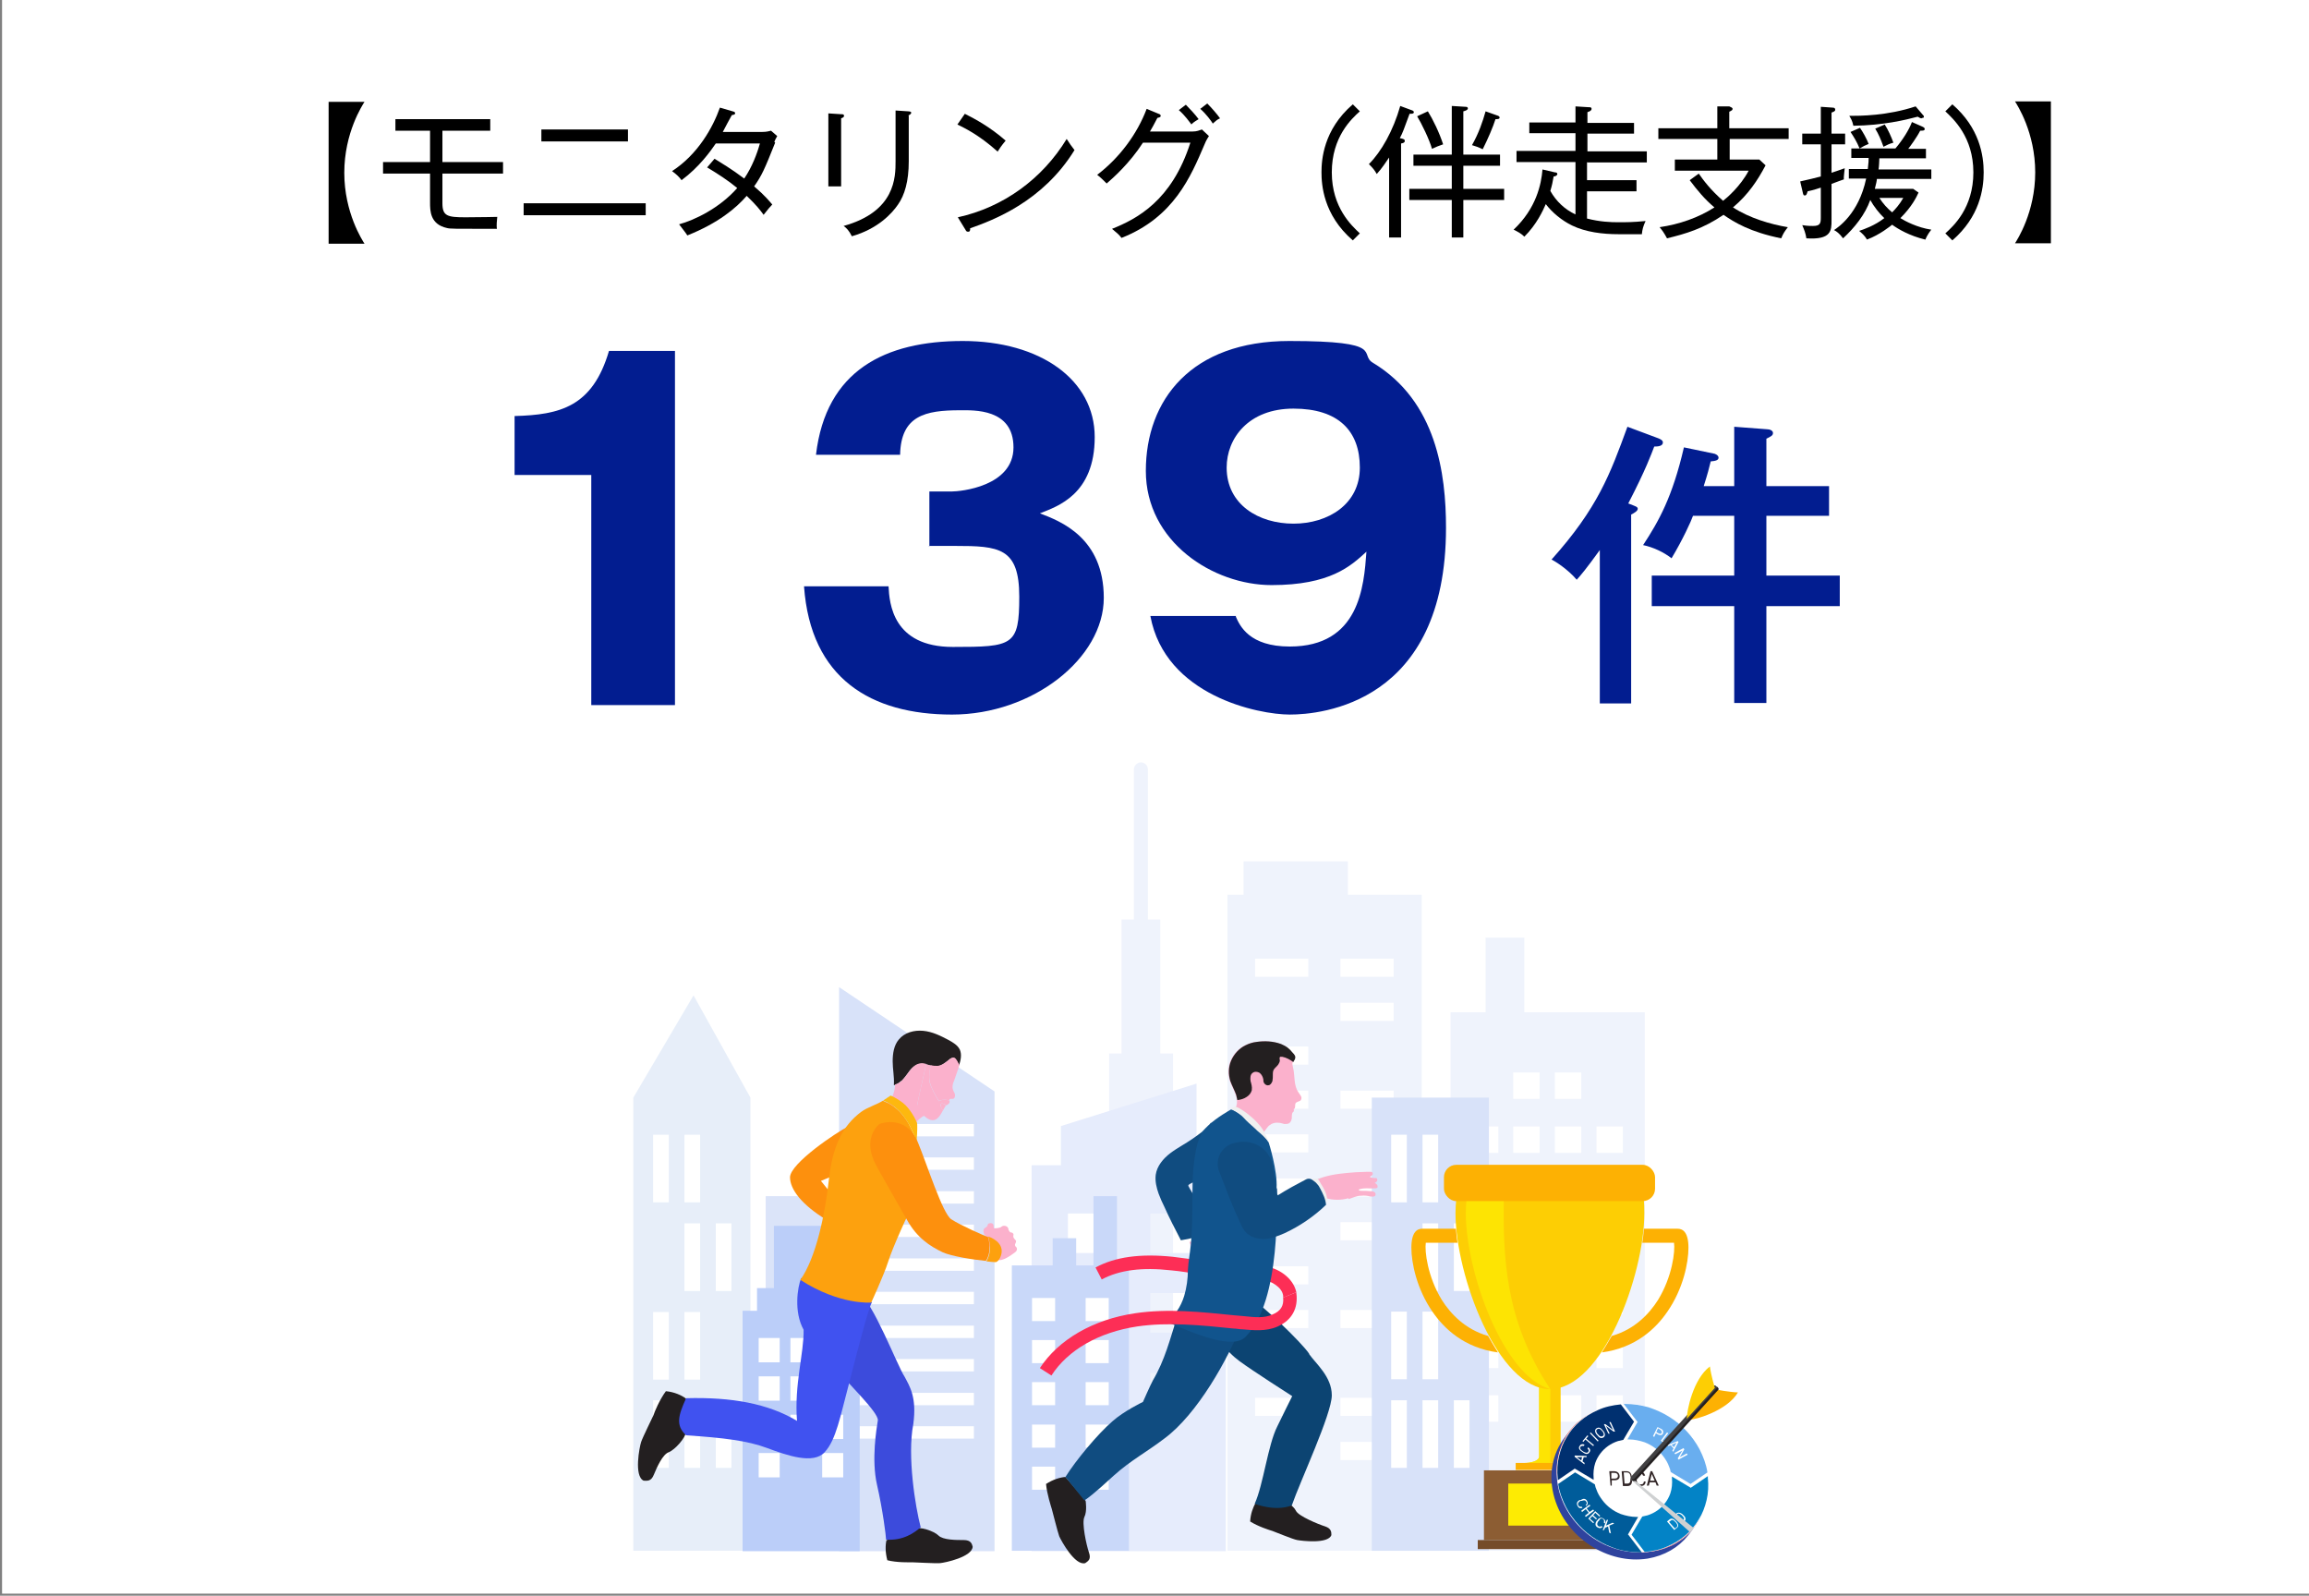<?xml version="1.0" encoding="UTF-8"?>
<svg xmlns="http://www.w3.org/2000/svg" version="1.1" viewBox="0 0 560 387">
  <rect x="0" y="0" width="560" height="387" fill="#808080" stroke="none"/>
  <defs>
    <style>
      .cls-1 {
        fill: #003070;
      }

      .cls-2 {
        fill: #eff3fc;
      }

      .cls-3 {
        fill: #2f439e;
      }

      .cls-4 {
        fill: #d8e2f9;
      }

      .cls-5 {
        fill: #8c5d33;
      }

      .cls-6 {
        fill: #104c80;
      }

      .cls-7 {
        fill: #0383c6;
      }

      .cls-8 {
        fill: #414042;
      }

      .cls-9 {
        fill: #231f20;
      }

      .cls-10 {
        fill: #fbb1cc;
      }

      .cls-11 {
        fill: #fd900d;
      }

      .cls-12 {
        fill: #0c4472;
      }

      .cls-13 {
        fill: #eff0f0;
      }

      .cls-14 {
        fill: #e7eef9;
      }

      .cls-15 {
        fill: #322627;
      }

      .cls-16 {
        fill: #fd2e56;
      }

      .cls-17 {
        isolation: isolate;
      }

      .cls-18 {
        fill: #fda10e;
      }

      .cls-19 {
        fill: #3c4bdc;
      }

      .cls-20 {
        fill: #dbe4f9;
      }

      .cls-21 {
        fill: #4052f0;
      }

      .cls-22 {
        fill: #c9d8f9;
      }

      .cls-23 {
        fill: #de0301;
      }

      .cls-24 {
        fill: #fff;
      }

      .cls-25 {
        fill: #754c29;
      }

      .cls-26 {
        fill: #cfd1d2;
        mix-blend-mode: multiply;
      }

      .cls-27 {
        fill: #fde403;
      }

      .cls-28 {
        fill: #bbcef9;
      }

      .cls-29 {
        fill: #005c9a;
      }

      .cls-30 {
        fill: #fdb103;
      }

      .cls-31 {
        fill: #69aeef;
      }

      .cls-32 {
        fill: #fdce04;
      }

      .cls-33 {
        fill: #e6ecfc;
      }

      .cls-34 {
        fill: #fdb80f;
      }

      .cls-35 {
        fill: #fdeb03;
      }

      .cls-36 {
        fill: #11548d;
      }

      .cls-37 {
        fill: #021d90;
      }
    </style>
  </defs>
  <!-- Generator: Adobe Illustrator 28.7.7, SVG Export Plug-In . SVG Version: 1.2.0 Build 194)  -->
  <g class="cls-17">
    <g id="_レイヤー_1" data-name="レイヤー_1">
      <g>
        <rect class="cls-24" x=".5" y="-.5" width="560" height="387"/>
        <g>
          <path d="M79.7,59V24.7h8.7c-.5.8-4.9,7.5-4.9,17.2s4.4,16.4,4.9,17.2h-8.7Z"/>
          <path d="M107.3,42v7.3c0,3.1,1.2,3.4,5.6,3.4s6.6-.1,7.7-.1c-.1.9-.2,2-.1,2.9-10.7,0-11.3,0-12.1-.2-4.1-.9-4.1-4.2-4.1-6.2v-7h-11.4v-2.8h11.4v-7.6h-8.4v-2.8h23v2.8h-11.6v7.6h14.7v2.8h-14.7Z"/>
          <path d="M127,52.2v-2.9h29.6v2.9h-29.6ZM131.3,34.3v-2.9h21v2.9h-21Z"/>
          <path d="M188,34.6c-2.6,6.5-3.2,7.9-5.1,10.6,2.6,2.2,3.7,3.6,4.4,4.4-.5.5-1.1,1.2-2.1,2.5-.8-1.1-1.7-2.3-4.1-4.6-2.6,3-6.9,6.6-14.4,9.6-.5-.8-.8-1.1-2-2.7,3.7-1,9.8-3.9,14.1-8.8-2.3-1.9-4.8-3.5-7.3-5l1.8-2.1c1.6,1,4,2.4,7.2,4.8,1.9-2.8,3.1-6,3.8-8.5h-10.7c-1.3,1.9-4,5.7-8.3,8.9-.6-.8-1.1-1.3-2.3-2.2,6.3-4.1,9.9-10.6,11.6-15.4l3.1.9c.4.1.6.2.6.5s-.6.4-.8.4c-.7,1.2-1.5,2.8-2.2,4.1h9.5c1.2,0,1.7-.2,2.2-.3l1.5,1.3c-.4.7-.5.9-.7,1.4Z"/>
          <path d="M204,28.7v16.5h-3.1v-17.7l3.1.2c.4,0,.7,0,.7.4s-.5.5-.7.6ZM220.4,28.1v11c0,4.9-1,8.2-2.6,10.5-1.5,2.2-4.9,5.9-11.2,7.7-.7-1.4-1.3-2-2-2.5,12.6-3.5,12.6-11.9,12.6-15.7v-12.3l3.1.2c.5,0,.7.2.7.3,0,.4-.5.6-.7.7Z"/>
          <path d="M242,36.8c-4.8-4.3-8.4-5.9-9.8-6.6l1.8-2.6c2.6,1.3,6.1,3.2,9.9,6.5-1,1.2-1.6,2.1-1.9,2.6ZM235.3,55.4c0,.6-.1.8-.5.8s-.5-.2-.6-.4l-1.9-3.1c11-2.4,20.5-9.3,26.4-19,.7,1.1,1.2,1.8,1.9,2.7-7.7,12.5-19.7,17-25.4,19Z"/>
          <path d="M292.1,35.1c-3.3,7.7-7.4,17.6-20.1,22.6-.7-.9-1-1.1-2.3-2.2,6-2.4,14.5-6.8,19-20.9h-11.5c-3.3,5.1-7.3,8.6-8.8,9.9-.7-.7-1.5-1.5-2.3-2.1,5.4-4.1,9.7-9.9,12-16l2.9,1.2c.3.1.5.2.5.5,0,.4-.5.4-.8.5-.9,1.7-1.3,2.5-1.8,3.3h10.3c1.1,0,1.7-.3,2.3-.5l1.7,1.6c-.7,1.1-.9,1.6-1.1,2.1ZM288.9,30.1c-.4-.5-1.5-2.1-3-3.4l1.7-1.3c.9.9,2.3,2.4,3.1,3.5-.3.2-1.1.6-1.8,1.3ZM294.1,29.9c-.3-.5-1.6-2.3-3-3.5l1.7-1.3c1,1,2.4,2.6,3.1,3.6-.7.3-.9.5-1.8,1.3Z"/>
          <path d="M329.8,27c-2,1.8-6.8,6.2-6.8,14.8s4.9,13,6.8,14.8l-1.7,1.7c-7.2-6.2-7.6-13.6-7.6-16.5s.4-10.3,7.6-16.5l1.7,1.7Z"/>
          <path d="M341.9,27.5c-1.5,4-1.6,4.5-2.4,6,1,.2,1.2.3,1.2.7s-.4.5-.9.6v22.8h-2.9v-19.4c-.7,1-1.7,2.6-3,4-.5-.9-.9-1.4-1.9-2.4,3-3,5.9-8.1,7.6-14.1l2.7,1c.4.1.6.3.6.5,0,.4-.5.4-1,.4ZM354.9,48.5v9.1h-2.8v-9.1h-10.3v-2.7h10.3v-5.6h-9.3v-2.7h9.3v-11.8l3.3.2c.2,0,.6,0,.6.4s-.7.6-1.1.7v10.5h8.9v2.7h-8.9v5.6h9.9v2.7h-9.9ZM347.3,36.1c-.6-2.2-2.6-6.3-3.6-7.9l2.6-1.2c1.2,1.9,2.8,5.2,3.7,8-1.2.4-1.6.6-2.7,1.1ZM362.7,28.9c-.6,1.9-1.8,4.7-3.1,7.3-1-.5-1.6-.7-2.6-1,1.6-2.8,2.6-5.7,3.3-8.2l2.8,1c.4.1.6.3.6.5,0,.4-.5.4-1,.4Z"/>
          <path d="M384.9,39.3v4.4h12v2.7h-12v6.6c3.1.8,5.7.9,7.6.9s3.6,0,6.6-.3c-.6,1.3-.8,2.1-.9,3.2h-5.7c-3.8,0-7.9-.5-11.2-2.1-2.5-1.2-4.9-3.2-6.4-5.2-.7,1.6-2.2,4.9-5.2,7.9-.8-.8-1.6-1.2-2.6-1.7,5.5-5.2,6.7-11,7-14.6l3,.7c.3,0,.6.1.6.4,0,.4-.6.6-.9.6-.2,1.2-.4,2.2-.8,3.5,1.4,2.5,3.5,4.5,6.1,5.7v-12.7h-14.3v-2.7h14.3v-4.3h-11.2v-2.6h11.2v-3.9l3.2.2c.4,0,.7,0,.7.4s-.4.6-1,.8v2.6h11.3v2.6h-11.3v4.3h14.4v2.7h-14.4Z"/>
          <path d="M419.5,33.7v5h7.2l1.5,1.4c-1.9,3.6-4.2,7.1-7.9,10.2,4,2.6,9.1,4.1,13.3,4.8-.9,1.2-1.1,1.5-1.6,2.7-7.5-1.5-11.4-3.9-14-5.7-5,3.4-9.2,4.6-13.7,5.7-.7-1.3-1.2-2-1.8-2.7,4.8-.7,9.4-2.3,13.3-4.8-2.3-1.9-4.2-4.2-6-6.6l2.2-1.6c1.1,1.6,2.9,4,5.9,6.6.9-.7,4.2-3.5,6.2-7.3h-17.9v-2.7h10.3v-5h-14.3v-2.6h14.3v-5.3h2.9c.4.2.8.3.8.6s-.2.4-.8.7v4h14.4v2.6h-14.4Z"/>
          <path d="M444.2,35v6.9c1.3-.4,2-.7,3.2-1.1,0,.4-.3,2.1-.2,2.7-.9.3-1.1.4-3,1.1v8.8c0,2.5,0,4.8-6.1,4.4-.2-1.3-.5-2-1-3.2.6.1,1.3.2,2.6.2,1.8,0,1.9-.7,1.9-2.1v-7.2c-2.1.7-2.4.7-3.2.9-.2.7-.3,1-.7,1s-.3-.3-.4-.4l-.7-3c1.8-.4,3.9-.9,5-1.2v-7.8h-4.5v-2.6h4.5v-6.5l2.9.2c.3,0,.6.1.6.5s-.4.5-.9.7v5.1h3.3v2.6h-3.3ZM466.9,58.1c-3.7-.9-6.5-2.5-8-3.6-.4.3-2.9,2.4-6.1,3.6-.6-1-1.2-1.5-1.9-2.1,1.2-.4,3.8-1.3,6.1-3.1-1.2-1.1-2.6-2.9-3.4-4.4-1.3,3.6-3.8,6.7-6.6,9.3-.9-1.2-1.6-1.7-2.2-2,.9-.6,6-3.9,7.8-12.5h-4.2v-2.3h4.6c.2-1.6.2-2.2.2-2.7h-4.2v-2.3h10.7c1.7-2,3.3-4.5,4-6.4l2.5,1.1c.4.2.6.3.6.6,0,.4-.5.4-1.1.4-.8,1.6-2.5,3.9-2.9,4.4h4.3v2.3h-11.3c0,.3-.1,2.3-.2,2.7h12.8v2.3h-13.2c0,.3-.2,1.3-.5,2.4h9.3l1.3.9c-.5,1.1-1.6,3.4-4.4,6.2,1.1.7,4.1,2.3,7.5,2.8-.3.4-.9,1.1-1.5,2.5ZM466,28.7c-.2,0-.6-.2-.9-.4-3,.8-8.4,2.1-15.6,2.2-.3-1.4-.7-1.9-1-2.4,2.6,0,9.2,0,16.1-2.3l1.7,2c.2.2.3.3.3.5s-.1.3-.4.3ZM451,36c-.7-1.7-1.4-2.8-2.2-4l2.3-1c.7,1,1.6,2.6,2.1,3.9-1,.4-1.1.5-2.2,1.1ZM456.8,35.6c-.7-1.9-1.1-2.9-2-4.4l2.3-1c.8,1.2,1.6,3,2.1,4.4-1.1.3-1.6.6-2.4,1ZM455.8,48c.9,1.4,1.9,2.5,3.1,3.5.8-.8,1.8-1.9,2.7-3.5h-5.8Z"/>
          <path d="M473.5,58.3l-1.7-1.7c2-1.8,6.8-6.2,6.8-14.8s-4.9-13-6.8-14.8l1.7-1.7c6.6,5.7,7.6,12.4,7.6,16.5s-1,10.8-7.6,16.5Z"/>
          <path d="M497.4,24.7v34.3h-8.7c.5-.8,4.9-7.5,4.9-17.2s-4.4-16.4-4.9-17.2h8.7Z"/>
        </g>
        <path class="cls-37" d="M395.7,170.6h-7.7v-37.2c-3.4,4.7-4.6,6.1-5.6,7.2-2.2-2.6-5.3-4.5-6.1-4.9,11.2-12.5,14.2-20.7,18.4-32.2l7.5,2.8c.5.2,1.1.5,1.1,1,0,.9-1.2,1-2.1,1-.7,1.8-2,5.5-6.3,13.8,1.8.7,2.3.8,2.3,1.3s-.8,1-1.6,1.4v45.8ZM410.6,125.1c-.4,1.2-2.5,5.8-5.2,10.3-1.9-1.5-4.5-2.7-6.9-3.2,3.8-5.8,7.1-11.6,9.9-23.7l7.2,1.5c.3,0,1.2.4,1.2,1s-.7.8-1.9.9c-.4,1.6-.7,2.9-1.7,6h7.4v-14.4l7.9.6c.7,0,1.5.3,1.5.9s-.4.8-1.6,1.4v11.5h15.2v7.2h-15.2v14.5h17.8v7.4h-17.8v23.5h-7.8v-23.5h-20v-7.4h20v-14.5h-10.1Z"/>
        <g id="_x31_8">
          <g id="City">
            <path class="cls-2" d="M281.4,255.5v-32.5h-3v-36.4c0-1-.8-1.7-1.7-1.7s-1.7.8-1.7,1.7v36.4h-3v32.5h-3v120.6h15.5v-120.6h-3Z"/>
            <g>
              <path class="cls-20" d="M185.7,290.1v86h50.9v-86h-50.9ZM200.4,363.1h-10v-4.3h10v4.3ZM200.4,353.1h-10v-4.3h10v4.3ZM200.4,333.1h-10v-4.3h10v4.3ZM200.4,323.2h-10v-4.3h10v4.3ZM200.4,313.2h-10v-4.3h10v4.3ZM200.4,303.2h-10v-4.3h10v4.3ZM216.1,363.1h-10v-4.3h10v4.3ZM216.1,353.1h-10v-4.3h10v4.3ZM216.1,343.1h-10v-4.3h10v4.3ZM216.1,333.1h-10v-4.3h10v4.3ZM216.1,323.2h-10v-4.3h10v4.3ZM216.1,313.2h-10v-4.3h10v4.3ZM231.9,353.1h-10v-4.3h10v4.3ZM231.9,343.1h-10v-4.3h10v4.3ZM231.9,333.1h-10v-4.3h10v4.3ZM231.9,313.2h-10v-4.3h10v4.3ZM231.9,303.2h-10v-4.3h10v4.3Z"/>
              <path class="cls-2" d="M326.9,217v-8.1h-25.3v8.1h-3.9v159.1h47.1v-159.1h-17.9ZM317.3,343.4h-12.9v-4.4h12.9v4.4ZM317.3,332.8h-12.9v-4.4h12.9v4.4ZM317.3,322.1h-12.9v-4.4h12.9v4.4ZM317.3,311.5h-12.9v-4.4h12.9v4.4ZM317.3,290.2h-12.9v-4.4h12.9v4.4ZM317.3,279.5h-12.9v-4.4h12.9v4.4ZM317.3,268.9h-12.9v-4.4h12.9v4.4ZM317.3,258.2h-12.9v-4.4h12.9v4.4ZM317.3,236.9h-12.9v-4.4h12.9v4.4ZM338,354.1h-12.9v-4.4h12.9v4.4ZM338,343.4h-12.9v-4.4h12.9v4.4ZM338,322.1h-12.9v-4.4h12.9v4.4ZM338,300.8h-12.9v-4.4h12.9v4.4ZM338,290.2h-12.9v-4.4h12.9v4.4ZM338,268.9h-12.9v-4.4h12.9v4.4ZM338,247.6h-12.9v-4.4h12.9v4.4ZM338,236.9h-12.9v-4.4h12.9v4.4Z"/>
              <path class="cls-2" d="M369.7,245.5v-18.1h-9.4v18.1h-8.5v130.6h47.1v-130.6h-29.1ZM363.4,344.8h-6.4v-6.4h6.4v6.4ZM363.4,331.8h-6.4v-6.4h6.4v6.4ZM363.4,318.7h-6.4v-6.4h6.4v6.4ZM363.4,305.7h-6.4v-6.4h6.4v6.4ZM363.4,292.6h-6.4v-6.4h6.4v6.4ZM363.4,279.6h-6.4v-6.4h6.4v6.4ZM373.4,331.8h-6.4v-6.4h6.4v6.4ZM373.4,318.7h-6.4v-6.4h6.4v6.4ZM373.4,292.6h-6.4v-6.4h6.4v6.4ZM373.4,279.6h-6.4v-6.4h6.4v6.4ZM373.4,266.5h-6.4v-6.4h6.4v6.4ZM383.5,344.8h-6.4v-6.4h6.4v6.4ZM383.5,331.8h-6.4v-6.4h6.4v6.4ZM383.5,305.7h-6.4v-6.4h6.4v6.4ZM383.5,292.6h-6.4v-6.4h6.4v6.4ZM383.5,279.6h-6.4v-6.4h6.4v6.4ZM383.5,266.5h-6.4v-6.4h6.4v6.4ZM393.6,344.8h-6.4v-6.4h6.4v6.4ZM393.6,331.8h-6.4v-6.4h6.4v6.4ZM393.6,318.7h-6.4v-6.4h6.4v6.4ZM393.6,305.7h-6.4v-6.4h6.4v6.4ZM393.6,279.6h-6.4v-6.4h6.4v6.4Z"/>
              <path class="cls-33" d="M290.2,282.6v-19.8l-32.9,10.3v9.5h-7.1v93.6h47.1v-93.6h-7.1ZM268.6,342.6h-9.6v-9.6h9.6v9.6ZM268.6,323.2h-9.6v-9.6h9.6v9.6ZM268.6,303.9h-9.6v-9.6h9.6v9.6ZM288.6,342.6h-9.6v-9.6h9.6v9.6ZM288.6,323.2h-9.6v-9.6h9.6v9.6ZM288.6,303.9h-9.6v-9.6h9.6v9.6Z"/>
            </g>
            <g>
              <g>
                <path class="cls-4" d="M203.5,239.3v136.9h37.7v-111.5l-37.7-25.3Z"/>
                <rect class="cls-24" x="208.4" y="345.9" width="27.8" height="3"/>
                <rect class="cls-24" x="208.4" y="337.8" width="27.8" height="3"/>
                <rect class="cls-24" x="208.4" y="329.6" width="27.8" height="3"/>
                <rect class="cls-24" x="208.4" y="321.5" width="27.8" height="3"/>
                <rect class="cls-24" x="208.4" y="313.3" width="27.8" height="3"/>
                <rect class="cls-24" x="208.4" y="305.2" width="27.8" height="3"/>
                <rect class="cls-24" x="208.4" y="297" width="27.8" height="3"/>
                <rect class="cls-24" x="208.4" y="288.9" width="27.8" height="3"/>
                <rect class="cls-24" x="208.4" y="280.7" width="27.8" height="3"/>
                <rect class="cls-24" x="208.4" y="272.6" width="27.8" height="3"/>
              </g>
              <path class="cls-14" d="M168.2,241.4l-14.6,24.8v109.9h28.4v-109.9l-13.8-24.8ZM162.2,356h-3.8v-16.4h3.8v16.4ZM162.2,334.6h-3.8v-16.4h3.8v16.4ZM162.2,291.6h-3.8v-16.4h3.8v16.4ZM169.8,356h-3.8v-16.4h3.8v16.4ZM169.8,334.6h-3.8v-16.4h3.8v16.4ZM169.8,313.1h-3.8v-16.4h3.8v16.4ZM169.8,291.6h-3.8v-16.4h3.8v16.4ZM177.4,356h-3.8v-16.4h3.8v16.4ZM177.4,313.1h-3.8v-16.4h3.8v16.4Z"/>
              <g>
                <path class="cls-28" d="M205,317.9v-5.5h-4.1v-15.1h-13.2v15.1h-4.1v5.5h-3.5v58.3h28.4v-58.3h-3.5Z"/>
                <rect class="cls-24" x="184" y="352.4" width="5.1" height="5.9"/>
                <rect class="cls-24" x="184" y="333.8" width="5.1" height="5.9"/>
                <rect class="cls-24" x="184" y="324.5" width="5.1" height="5.9"/>
                <rect class="cls-24" x="191.7" y="343.1" width="5.1" height="5.9"/>
                <rect class="cls-24" x="191.7" y="333.8" width="5.1" height="5.9"/>
                <rect class="cls-24" x="199.4" y="352.4" width="5.1" height="5.9"/>
                <rect class="cls-24" x="199.4" y="343.1" width="5.1" height="5.9"/>
                <rect class="cls-24" x="199.4" y="333.8" width="5.1" height="5.9"/>
                <rect class="cls-24" x="191.7" y="324.5" width="5.1" height="5.9"/>
              </g>
              <g>
                <path class="cls-22" d="M270.9,306.9v-16.8h-5.7v16.8h-4.2v-6.6h-5.7v6.6h-9.9v69.2h28.4v-69.2h-2.9Z"/>
                <rect class="cls-24" x="250.3" y="355.7" width="5.6" height="5.6"/>
                <rect class="cls-24" x="250.3" y="345.5" width="5.6" height="5.6"/>
                <rect class="cls-24" x="250.3" y="335.2" width="5.6" height="5.6"/>
                <rect class="cls-24" x="250.3" y="325" width="5.6" height="5.6"/>
                <rect class="cls-24" x="250.3" y="314.8" width="5.6" height="5.6"/>
                <rect class="cls-24" x="263.3" y="355.7" width="5.6" height="5.6"/>
                <rect class="cls-24" x="263.3" y="345.5" width="5.6" height="5.6"/>
                <rect class="cls-24" x="263.3" y="335.2" width="5.6" height="5.6"/>
                <rect class="cls-24" x="263.3" y="325" width="5.6" height="5.6"/>
                <rect class="cls-24" x="263.3" y="314.8" width="5.6" height="5.6"/>
              </g>
            </g>
            <g>
              <path class="cls-4" d="M332.7,266.2v109.9h28.4v-109.9h-28.4Z"/>
              <rect class="cls-24" x="337.4" y="339.6" width="3.8" height="16.4"/>
              <rect class="cls-24" x="337.4" y="318.1" width="3.8" height="16.4"/>
              <rect class="cls-24" x="337.4" y="275.2" width="3.8" height="16.4"/>
              <rect class="cls-24" x="345" y="339.6" width="3.8" height="16.4"/>
              <rect class="cls-24" x="345" y="318.1" width="3.8" height="16.4"/>
              <rect class="cls-24" x="345" y="296.7" width="3.8" height="16.4"/>
              <rect class="cls-24" x="345" y="275.2" width="3.8" height="16.4"/>
              <rect class="cls-24" x="352.6" y="339.6" width="3.8" height="16.4"/>
              <rect class="cls-24" x="352.6" y="296.7" width="3.8" height="16.4"/>
            </g>
          </g>
          <g id="Gold_x5F_cup">
            <g>
              <path class="cls-32" d="M378.5,353.2v-26.2s-5.2,0-5.2,0v26.2c0,1.2-2.1,1.6-3.6,1.6h3.6s1.1,0,1.1,0h2.9s1.1,0,1.1,0h3.6c-1.5,0-3.6-.4-3.6-1.6Z"/>
              <path class="cls-27" d="M373.3,327v26.2c0,1.2-2.1,1.6-3.6,1.6h3.6s1.1,0,1.1,0h1.6s0-27.8,0-27.8h-2.8Z"/>
            </g>
            <path class="cls-32" d="M353.2,290.6c-.1,1.2-.2,2.4-.2,3.6,0,15.2,10.3,42.7,22.9,42.7,12.7,0,22.9-27.5,22.9-42.7,0-1.2,0-2.4-.2-3.6h-45.5Z"/>
            <rect class="cls-5" x="367.4" y="348.8" width="16.9" height="32.1" transform="translate(11.1 740.9) rotate(-90)"/>
            <rect class="cls-25" x="374.8" y="356.9" width="2.2" height="35.2" transform="translate(1.5 750.5) rotate(-90)"/>
            <rect class="cls-30" x="367.6" y="354.8" width="16.6" height="1.7"/>
            <path class="cls-30" d="M406.8,298h-8.1c-.1,1.1-.2,2.3-.4,3.4h7.7c.3,2-.4,8.2-3.9,13.9-2.1,3.3-5.6,7.1-11.2,8.7-.8,1.4-1.6,2.7-2.4,4,8.2-1.1,13.1-5.8,15.9-9.9,3.8-5.5,5.1-11.8,5.1-15.5,0-3.8-1.4-4.6-2.6-4.6Z"/>
            <path class="cls-30" d="M345,298h8.1c.1,1.1.2,2.3.4,3.4h-7.7c-.3,2,.4,8.2,3.9,13.9,2.1,3.3,5.6,7.1,11.2,8.7.8,1.4,1.6,2.7,2.4,4-8.2-1.1-13.1-5.8-15.9-9.9-3.8-5.5-5.1-11.8-5.1-15.5,0-3.8,1.4-4.6,2.6-4.6Z"/>
            <path class="cls-27" d="M364.7,290.6h-9c-.1,1.2-.2,2.4-.2,3.6,0,14.2,9,39.5,20.5,42.7-11.3-17-11.4-32.7-11.3-46.3Z"/>
            <rect class="cls-30" x="350.2" y="282.5" width="51.2" height="8.8" rx="3" ry="3"/>
            <rect class="cls-35" x="365.8" y="359.8" width="20.2" height="10.2"/>
          </g>
          <g id="Man_x5F_01">
            <g>
              <path class="cls-9" d="M218.7,262.1c.7-.7,1.3-1.6,1.9-2.4.6-.8,1.5-1.5,2.5-1.7,1.4-.2,2.8.8,4.2.6,1.1-.1,2-.9,2.9-1.6.3-.3.7-.5,1.1-.4.3,0,.5.4.7.7.2.4.4.7.6,1.1.4-1.3.7-2.6.2-3.8-.5-1.1-1.7-1.8-2.8-2.4-1.9-1-3.9-2-6.1-2.2-2.2-.2-4.5.4-5.9,2.1-1.2,1.4-1.5,3.4-1.5,5.3s.4,3.7.3,5.6c0,0,0,.1,0,.2.6-.2,1.3-.6,1.7-1Z"/>
              <path class="cls-10" d="M222.5,268c0-1,1.6-7.2,2.1-10-.5-.1-1-.2-1.4-.1-1,.1-1.9.9-2.5,1.7-.6.8-1.2,1.7-1.9,2.4-.5.5-1.1.9-1.7,1-.1,1.8-.7,3.7-2.2,4.8,2.8.6,5.4,2.2,7.3,4.4.5-.7,1.3-1.3,2.1-1.7,0,0-1.7-1.5-1.7-2.6Z"/>
              <path class="cls-10" d="M228.2,267.7c-.1.2-.1.8.5,1.6.2-.4.5-.8.7-1.2-.5-.5-1.1-.6-1.3-.4Z"/>
              <path class="cls-10" d="M227.7,267.1c-2.3-3.9-2.5-4.9-2.3-6.4,0-.8.2-1.6.3-2.3-.4-.1-.8-.2-1.1-.3-.5,2.7-2.1,8.9-2.1,10,0,1.1,1.7,2.6,1.7,2.6.7.6,1.6,1.2,2.5.9.7-.2,1.2-.9,1.6-1.6l.4-.7c-.6-.8-.7-1.4-.5-1.6.2-.2.7-.1,1.3.4,0,0,.8-.4.8-.8,0,0,0-.2,0-.3-.5-.3-1.3-.5-2.5,0Z"/>
              <path class="cls-10" d="M230.6,266.5c.1,0,.3,0,.5,0,.4,0,.6-.6.5-1.1-.1-.4-.4-.8-.5-1.2-.2-.7,0-1.5.3-2.1.4-1.1.7-2.1,1.1-3.2,0-.2.1-.4.2-.6-.2-.4-.4-.7-.6-1.1-.2-.3-.4-.6-.7-.7-.4-.1-.8.2-1.1.4-.9.7-1.8,1.5-2.9,1.6-.6,0-1.1,0-1.7-.2-.1.6-.3,1.5-.3,2.3-.1,1.5,0,2.6,2.3,6.4,1.3-.5,2.1-.3,2.5,0,0-.2.1-.5.3-.5Z"/>
            </g>
            <path class="cls-9" d="M215,373.5c-.3,1.3-.3,3,.2,4.9,2.3.6,5.4.5,6.1.5s5.5.3,6.7.2c1.2-.1,7.8-1.5,7.9-4-.2-.7-.4-1.6-2.2-1.6-1.8,0-5,0-6.1-1.1-1.1-1.1-4.5-2.2-5.9-1.7-1.4.5-6.8,2.9-6.8,2.9Z"/>
            <path class="cls-9" d="M166.4,339.2c-1.1-.8-2.8-1.6-4.9-1.8-1.5,2-2.8,5.1-3,5.8-.3.7-2.6,5.3-3,6.5-.4,1.2-1.8,8.3.6,9.4.8,0,1.8.3,2.5-1.5.7-1.7,2.1-4.9,3.6-5.4,1.5-.6,4.1-3.5,4.2-5s0-7.8,0-7.8Z"/>
            <path class="cls-19" d="M202.4,331.5c2.7,3.5,10.8,11.1,10.5,13-.3,1.9-1.6,9.5-.2,15.6,1.4,6.1,2.2,12.5,2.2,13.3,4.2.3,6.9-1.7,8.4-3-1.3-4.9-3.3-17.3-1.8-25,.9-6.6-.9-9.2-2.1-11.5-1.8-2.7-7.8-18.5-11.1-20.2-2.6,10.9-5.8,17.7-5.8,17.7Z"/>
            <path class="cls-21" d="M194.3,310c-.9,2.2-1.8,8.2.6,12.5.1,5.7-2.3,13.3-1.6,22.1-7-4.2-15.9-5.8-26.9-5.5-1.9,4.2-2.6,6.6,0,9,9.1.6,14.9,1.3,19.7,3.1,4.8,1.8,11.2,4,13.9,1,2.8-3,3.8-8.8,5.9-16.6,2.5-9.8,4.9-18.9,5.6-19.8-7.6-1.4-8-1.6-9.3-2.1-1.3-.5-7.8-3.7-7.8-3.7Z"/>
            <path class="cls-11" d="M205.7,273.2c-2.8,1.4-14,8.9-14.1,12.3,0,2.8,2.6,6.6,9.1,10.5.9-6.1.9-6.5.9-6.5l-2.5-3.1,4.3-1.8,2.3-11.4Z"/>
            <path class="cls-18" d="M214.2,266.9c-1.5,1-3.8,1.6-5.4,2.8-4.5,3.4-6.9,8.3-7.8,16.6-.9,8.2-3.1,18.8-6.9,24.1,9.6,6.2,17.2,5.5,17.2,5.5,0,0,3.1-6.7,4.1-9.9,1-3.2,4.9-12,6.3-14.2,1-1.5.2-9.5.6-14.9-2.5-7.2-5.7-8.9-8.1-9.9Z"/>
            <path class="cls-34" d="M222.3,276.8c.2-2.4.2-4.2.1-4.5-.4-1-1.8-3.6-3.4-4.8-1.5-1.2-3-1.8-3-1.8-.4.3-1.1.7-1.8,1.2,2.4,1,5.5,2.8,8.1,9.9Z"/>
            <path class="cls-10" d="M238.9,299.7c-.4-.6-.6-1.6,0-1.9s.6-.6.7-.9,1.2-.4,1.3.1c.2.5,0,.9.2.9.2,0,1.4,0,1.8-.4.4-.4,1.7-.3,1.7.8.3.5.4.6.6.6.3,0,.5.2.6.4,0,.2-.1.7,0,.8,0,.1.5.7.6.8.1.1-.1.7-.2.8s0,.6.2.7c.2.1.5.8-.2,1.3-.7.5-3.1,2.4-4.3,1.8-1.3-.6-2.9-6.1-2.9-6.1Z"/>
            <path class="cls-18" d="M239.7,300s0,0,0,0c.5,1.7.7,4.2-.5,5.9,1.4.2,2.3.2,2.3.2,0,0,.8-.1,1.3-1.7.9-3.1-2.7-4.4-3.1-4.5Z"/>
            <path class="cls-11" d="M239.6,300c-.7-.2-6.8-2.9-8.9-4.3-2.1-1.4-5.8-13.1-8.1-18.7-2.3-5.6-7.2-5.2-9.3-4.4,0,0-3.9,2.9-1.4,8.8.6,1.5,5.7,10.2,8.1,14.5,2.4,4.3,5.5,6.3,8.6,7.8,2.2,1,7.4,1.8,10.5,2.1,1.2-1.7,1-4.2.5-5.9Z"/>
          </g>
          <g id="Man">
            <path class="cls-16" d="M307.1,307.2c-1.1-.1-2.3-.1-3.4-.2-.4,0-.9,0-1.3,0-3.6-.1-7.3-.7-10.9-1.2-2.3-.4-4.7-.7-7.1-1-7.8-.8-13.9,0-18.7,2.6l1.5,2.9c4.3-2.3,9.8-3,16.9-2.2,2.3.2,4.6.6,6.9,1,3.7.6,7.5,1.2,11.3,1.3.5,0,.9,0,1.4,0,1.1,0,2.1,0,3,.1,1.5.2,4.2,1.6,4.5,3.7,0,.2,0,.3,0,.5l3.2-1.3c-.8-3.7-4.7-5.9-7.3-6.2Z"/>
            <g id="Man-2" data-name="Man">
              <path class="cls-10" d="M306.3,275c.3-.6.7-1.1,1.1-1.6.2-.2.3-.4.5-.5.6-.5,1.4-.7,2.2-.6.5,0,.9.2,1.4.3.5,0,1,0,1.3-.3.3-.3.5-.8.5-1.2,0-.4,0-1,.2-1.3.1-.1.3-.2.3-.4,0-.2,0-.4-.1-.4.3,0,.4-.4.4-.6s0-.6.1-.8c.3-.5,1-.4,1.3-.8.2-.3.2-.7,0-1s-.4-.6-.6-.9c-1.2-1.7-.8-4-1.3-6-.1-.5-.3-1,0-1.4.1-.3.4-.5.4-.8.2-.5-.2-1-.6-1.4-.4-.5-.8-.9-1.3-1.3-.5-.3-1-.6-1.5-.8-1.9-.7-4-.8-6-.5-.9.1-1.8.4-2.6.8-1.5.7-2.8,2.1-3.5,3.7-.7,1.6-.7,3.4-.2,5,.4,1.1,1,2.2,1.4,3.3.4,1.1.5,2.5-.2,3.4.4.2.7.6,1,1,.2.2.3.3.5.5.5.5,1,.9,1.5,1.4,1,.9,2,1.9,3.1,2.8.2.2.4.4.5.6Z"/>
              <g>
                <path class="cls-10" d="M288.3,301c.4.5.6,1.2.6,1.9,0,.3,0,.5-.1.8,0,.3,0,.6,0,.9,0,1.9.5,3.7.9,5.5,0,.4.2.8.3,1.2,0,.4.2.8.3,1.2,0,.2.1.4.3.5.1.1.4.1.5,0,.1-.1.1-.3,0-.5,0-.4,0-.8,0-1.3.2.4.3.7.4,1.1,0,.3.1.6.3.9s.4.5.7.4c.4,0,.6-.5.6-.9,0-.4,0-.8-.2-1.2.3.6.3,1.3.7,1.9,0,.1.3.2.4.2.1,0,.2-.2.2-.3.3-.6.3-1.3.2-1.9.1.2.2.4.2.6,0,.2.2.4.3.6.2.1.4.2.6,0,.2-.1.2-.4.2-.6,0-1.9-.8-3.6-1.2-5.5,0-.1,0-.2,0-.3,0-.1.1-.2.2-.2.1,0,.3.1.4.2.4.6.4,1.3.9,1.9.3.3.7.6,1.1.7,0,0,0,0,.1,0,0,0,0-.1,0-.2,0-.6-.2-1.3-.5-1.9-.2-.3-.4-.6-.5-1-.2-.3-.3-.6-.4-1-.3-.7-.6-1.3-1-1.9-.8-1.2-1.8-2.3-2.6-3.4,0,0,0,0-.1-.1-1.1.4-2.3.9-3.4,1.3-.1,0-.2,0-.3.1Z"/>
                <path class="cls-24" d="M286.5,300.6c.3.2.5.5.8.8.3,0,.6,0,.8-.1.8-.2,1.5-.4,2.3-.6.2,0,.5-.1.7-.2.6-.2,1.1-.4,1.7-.7,0,0,0,0,0,0,0,0,0,0,0,0,0-.4-.1-.9-.3-1.3-2,.8-4.1,1.5-6.1,2.4Z"/>
                <path class="cls-6" d="M293.7,272.2c-.4,1.2-3.5,3.3-4.5,4-1.7,1.2-3.7,2.2-5.4,3.5-1.7,1.3-3.2,3.1-3.5,5.2-.2,1.6.2,3.2.7,4.6.4,1.1.9,2.2,1.4,3.2,1.2,2.7,2.6,5.4,4,8.1,1.2-.2,2.4-.4,3.5-.8,1.1-.4,2.3-.9,3.2-1.7-.2-.7-.4-1.4-.6-2-.3-.8-.6-1.5-.9-2.3-.3-.8-.6-1.7-1.1-2.5-.2-.4-.4-.7-.6-1-.6-1-1.2-1.9-1.7-2.9,0-.2.1-.3.3-.4.9-.6,2.2-.8,2.9-1.7.5-.8.4-1.8.3-2.7-.3-2.2-.6-4.5-.2-6.8.2-.8,2.5-3,2.2-3.8Z"/>
              </g>
              <path class="cls-9" d="M258.4,358.2c-1.3.1-3,.6-4.7,1.7.2,2.4,1.2,5.4,1.4,6.1.2.7,1.4,5.5,1.8,6.6.5,1.1,3.8,7.2,6.3,6.5.7-.5,1.5-.9.9-2.6-.6-1.7-1.8-7.2-1.1-8.6s.3-3.9.3-3.9c-.9-1.2-4.9-5.8-4.9-5.8Z"/>
              <path class="cls-9" d="M304.5,364.5c-.6,1.1-1.2,2.6-1.3,4.5,1.9,1.2,4.7,2.1,5.4,2.3.6.2,4.9,2,6,2.2,1.1.2,7.5,1,8.3-1.2,0-.7,0-1.6-1.5-2.1-1.6-.5-6.5-2.5-7.1-3.8-.6-1.3-2.8-2.4-2.8-2.4-1.4,0-7,.5-7,.5Z"/>
              <path class="cls-12" d="M317.5,328.3c-1.9-2.8-11.3-11.8-13.9-13.2-3.1.5-6.4,2.5-7.8,5.1-1.9,3.5,1.8,7.7,4.8,9.9,3.1,2.3,12.8,8.5,12.8,8.5,0,0-2.9,5.8-3.6,7.3-2.3,4.5-3.4,14.2-5.5,18.8,0,0,4.9,2,9,.4h0c2-5.8,9.7-22.2,9.7-26.7s-3.8-7.6-5.5-10Z"/>
              <path class="cls-6" d="M285.5,319.3c-1.7,5.4-3,10.6-5.9,15.5-.6,1.1-2.4,5.2-2.4,5.2,0,0-4.6,2.2-7.4,4.7-3.6,3.1-8.9,9.5-11.4,13.5l4.6,5.7c2.4-1.6,5.7-4.8,7.2-6.1,4-3.6,8-5.7,12.3-9,7.8-5.8,15.4-19.1,18.8-28.1-5.7-.8-11.2,2-15.8-1.4Z"/>
              <path class="cls-9" d="M303.6,264.3c.1-.7-.1-1.4-.3-2.1-.1-.7-.1-1.6.5-2,.5-.4,1.2-.3,1.7,0,.5.4.8,1,.9,1.6,0,.3,0,.6.2.9.2.3.6.6,1,.5.5,0,.8-.5,1-1,.1-.5.1-1,.1-1.5,0-.5,0-1,.3-1.4.3-.4.7-.7,1-1.1.2-.3.4-.7.4-1,0-.3-.2-.7.1-.9.1,0,.3,0,.5,0,1,.2,1.9.7,2.7,1.3,0,0,0,0,0-.1.1-.3.4-.5.4-.8.2-.5-.2-1-.6-1.4-.4-.5-.8-.9-1.3-1.3-.5-.3-1-.6-1.5-.8-1.9-.7-4-.8-6-.5-.9.1-1.8.4-2.6.8-1.5.7-2.8,2.1-3.5,3.7-.7,1.6-.7,3.4-.2,5,.4,1.1,1,2.2,1.4,3.3.1.4.2.9.3,1.3.8-.1,1.6-.3,2.3-.8.6-.4,1-.9,1.2-1.6Z"/>
              <path class="cls-36" d="M309.6,288.2c.3-4.2-1.9-11.1-1.9-11.1-2.8-4.5-8.8-8.3-9.2-8-.3.2-3.4,1.9-5.5,3.9,0,0-1.2,1.1-1.5,1.7,0,0-.9,1.9-1.1,2.7-1,4-1.2,8.2-1.2,12.3,0,4.1,0,8.2-.4,12.3-.2,2-.6,4-.7,6,0,2.1-.3,4.3-.9,6.3-.8,2.6-2.3,5-4.6,6.3.7-.4,15.3,7.7,19.4,3.7,9-8.7,7.5-34,7.7-36Z"/>
              <path class="cls-10" d="M327,290.6c-1.7.5-3.6.5-5.4,0-.4-.1-.9-.3-1.2-.5-.3-.2-.6-.6-.8-.9-.2-.3-.5-.7-.6-1.1-.2-.6-.3-1.3-.1-1.9.7-.2,1.3-.5,2-.7,2.6-.8,5.3-1,7.9-1.2.8,0,1.7-.1,2.5-.1.4,0,.7,0,1.1,0,.1,0,.3,0,.4.1.2.2.2.5,0,.7-.2.2-.4.3-.6.4.3.2.7.3,1.1.3.2,0,.3,0,.5,0,.2.1.3.4.2.7-.1.2-.4.4-.6.5.3.1.6.4.7.7,0,0,0,.2,0,.3,0,.2-.3.3-.5.3-1.4.1-2.8-.2-4.1.3,0,.2.4.3.6.3.8,0,1.6,0,2.4.1.3,0,.5,0,.8.2.2.1.4.4.3.7,0,.2-.3.4-.5.4s-.5,0-.7,0c-.7-.2-1.5-.3-2.3-.2-1.1,0-2,.5-3,.8Z"/>
              <path class="cls-13" d="M317.5,286.2c.5-.1,1.1-.3,1.6-.4.6-.1.9.7,1.2,1.2.4.6.8,1.3,1.1,2,.3.7.5,1.5.5,2.2,0,0,0,0,0,.1,0,0,0,0,0,0-.3.2-.6.4-.9.6-.4-.8-.8-1.6-1.2-2.4-.3-.6-.5-1.1-.8-1.7,0-.2-.2-.4-.3-.6,0-.1-.2-.2-.3-.3-.3-.3-.6-.6-.9-.9Z"/>
              <path class="cls-6" d="M304.7,277.6c2.4,1,3.9,3.4,4.1,6,0,.4.8,3.9.9,5.3,0,.3,0,.7.2,1,2.2-1.4,4.6-2.7,6.9-3.9.4-.2,1-.2,1.4.1.4.3.9.6,1.2,1,.3.3.5.6.7,1,.7,1.3,1.4,2.7,1.5,4.1-2.9,2.8-6.4,5.2-10.1,6.9-1.6.7-3.2,1.3-4.9,1.4-1.7,0-3.5-.5-4.6-1.8-.5-.6-.9-1.4-1.2-2.1-1.3-2.8-2.5-5.7-3.6-8.6-.5-1.2-.9-2.4-1.4-3.6-1.2-2.7,0-5.8,2.7-6.9,0,0,0,0,0,0,.4-.2.9-.3,1.3-.4,1.7-.4,3.4-.2,5,.5,0,0,0,0,0,0Z"/>
              <path class="cls-13" d="M306.7,274.7c-1.6-3.2-6.6-6.6-7.3-6.3-.3.2-.7.3-.9.5.9.4,1.7.9,2.4,1.5.5.4.9.9,1.3,1.3.9.9,1.9,1.7,2.8,2.6,0,0,0,0,0,0,1,.8,1.8,1.6,2.6,2.5-.2-.8-.6-1.5-1-2.2Z"/>
            </g>
            <path class="cls-16" d="M314.4,313.4l-3.2,1.3c.2,2-.6,3.3-2.6,4.1-1.9.9-4.2.7-6.9.4l-2.3-.2c-7.9-.8-16.1-1.7-24.1-.5-10.2,1.5-18.6,6.4-23.1,13.3l2.8,1.8c4-6.2,11.5-10.5,20.8-11.9,7.6-1.1,15.6-.3,23.3.5.8,0,1.5.2,2.3.2,2.4.2,5.6.6,8.5-.7,3.4-1.5,5-4.4,4.5-8.1,0-.1,0-.2,0-.3Z"/>
          </g>
          <g id="Target">
            <g id="Target-2" data-name="Target">
              <path class="cls-23" d="M392.7,347.8c6-.9,12.3,3.1,14,9.1,1.8,6-1.7,11.6-7.7,12.6-6,.9-12.3-3.1-14-9.1-1.8-6,1.7-11.6,7.7-12.6ZM398.1,366.2c4.2-.7,6.5-4.6,5.3-8.7-1.2-4.2-5.6-7-9.7-6.3-4.2.7-6.5,4.6-5.3,8.7,1.2,4.2,5.6,7,9.7,6.3h0Z"/>
              <path class="cls-23" d="M394.8,355.1c2-.3,4.1,1,4.7,3,.6,2-.6,3.9-2.5,4.2-2,.3-4.1-1-4.7-3-.6-2,.6-3.9,2.5-4.2Z"/>
              <path class="cls-24" d="M391.7,344.5c7.8-1.2,16.1,4.1,18.3,11.9,2.3,7.8-2.2,15.2-10,16.4-7.8,1.2-16.1-4.1-18.3-11.9-2.3-7.8,2.2-15.2,10-16.4ZM399,369.5c6-.9,9.4-6.6,7.7-12.6-1.8-6-8.1-10.1-14-9.1-6,.9-9.4,6.6-7.7,12.6,1.8,6,8.1,10.1,14,9.1h0Z"/>
              <path class="cls-24" d="M393.7,351.2c4.2-.7,8.5,2.2,9.7,6.3,1.2,4.2-1.2,8.1-5.3,8.7-4.2.7-8.5-2.2-9.7-6.3-1.2-4.2,1.2-8.1,5.3-8.7ZM396.9,362.3c2-.3,3.1-2.2,2.5-4.2-.6-2-2.7-3.3-4.7-3-2,.3-3.1,2.2-2.5,4.2.6,2,2.7,3.3,4.7,3h0Z"/>
              <path class="cls-3" d="M410.8,370.6l-1.4,1.8c-2.3,2.9-5.7,4.9-9.8,5.6-9.7,1.5-19.8-5.1-22.6-14.7-1.6-5.5-.5-10.8,2.5-14.7l1.4-1.8c-3,3.8-4.2,9.2-2.5,14.7,2.8,9.6,13,16.3,22.6,14.7,4.2-.7,7.5-2.7,9.8-5.6Z"/>
              <path class="cls-23" d="M390.7,341.2c9.7-1.5,19.8,5.1,22.6,14.7,2.8,9.6-2.7,18.7-12.4,20.3-9.7,1.5-19.8-5.1-22.6-14.7-2.8-9.6,2.7-18.7,12.4-20.3ZM400,372.9c7.8-1.2,12.3-8.6,10-16.4-2.3-7.8-10.5-13.2-18.3-11.9-7.8,1.2-12.3,8.6-10,16.4,2.3,7.8,10.5,13.2,18.3,11.9h0Z"/>
            </g>
            <g>
              <path class="cls-24" d="M414.4,358.5c.9,9.9-6.6,18-16.8,18s-19.2-8.1-20-18c-.9-9.9,6.6-18,16.8-18s19.2,8.1,20,18Z"/>
              <path class="cls-31" d="M397.2,344.8l-2.5,4.3c.1,0,.3,0,.4,0,1.3,0,2.6.3,3.8.7,1.8.7,3.4,1.9,4.5,3.4.6.8,1.1,1.6,1.4,2.5.2.4.3.8.4,1.3l4.8,2.9,4.1-2.8c-.3-2-1-3.8-1.9-5.6-1.7-3.2-4.3-6-7.4-7.9-1.6-1-3.2-1.7-5-2.3-1.8-.5-3.7-.8-5.6-.8-.1,0-.3,0-.4,0l3.3,4.3Z"/>
              <path class="cls-1" d="M381.8,356.1l4.7,2.8c0-.1,0-.3,0-.4-.1-1.3,0-2.5.4-3.7.6-1.7,1.7-3.1,3.1-4.1.7-.5,1.5-.9,2.4-1.2.4-.1.8-.2,1.3-.3l2.6-4.4-3.2-4.2c-2,.2-3.9.6-5.6,1.4-3.2,1.4-5.8,3.6-7.5,6.5-.9,1.4-1.5,3-1.9,4.7-.4,1.7-.5,3.5-.3,5.4,0,.1,0,.3,0,.4l4.1-2.8Z"/>
              <path class="cls-29" d="M394.8,372.2l2.5-4.3c-.1,0-.3,0-.4,0-1.3,0-2.6-.3-3.8-.7-1.8-.7-3.4-1.9-4.5-3.4-.6-.8-1.1-1.6-1.4-2.5-.2-.4-.3-.8-.4-1.3l-4.8-2.9-4.1,2.8c.3,2,1,3.8,1.9,5.6,1.7,3.2,4.3,6,7.4,7.9,1.6,1,3.2,1.7,5,2.3,1.8.5,3.7.8,5.6.8.1,0,.3,0,.4,0l-3.3-4.3Z"/>
              <g>
                <path class="cls-24" d="M401.6,347.6l-.4.9-.3-.2,1.1-2.2.8.4c.6.3.7.7.5,1.2-.2.4-.7.5-1.2.2l-.5-.3ZM402.2,347.6c.4.2.7.2.8-.1.1-.3,0-.5-.4-.8l-.5-.3-.4.9.5.3Z"/>
                <path class="cls-24" d="M403.3,349.4l1,.8-.2.2-1.3-1,1.5-2,.3.2-1.4,1.8Z"/>
                <path class="cls-24" d="M404.3,350.5l2.6-1,.2.2-1.3,2.4-.2-.3.3-.5-.7-.8-.6.2-.2-.3ZM405.4,350.4l.6.6.6-1.1-1.2.5Z"/>
                <path class="cls-24" d="M409.3,352.8l-2.2,1.2-.2-.3,1.1-1.9-1.7.9-.2-.3,2.2-1.2.2.3-1.1,1.9,1.7-.9.2.3Z"/>
              </g>
              <g>
                <path class="cls-24" d="M384.2,355.1l-2.3-1.8v-.3c0,0,2.9.1,2.9.1v.3c-.1,0-.7,0-.7,0l-.3,1,.5.4v.3ZM383.5,354.2l.2-.8h-1.3c0,0,1.1.8,1.1.8Z"/>
                <path class="cls-24" d="M384.1,350.7c-.4-.1-.6,0-.8.2-.2.3,0,.7.5,1l.3.2c.6.3.9.3,1.1,0,.2-.3.1-.5-.2-.8l.2-.3c.5.4.6.8.3,1.2-.3.5-.8.6-1.5.1l-.3-.2c-.8-.5-.9-1-.6-1.4.2-.4.7-.6,1.2-.3l-.2.3Z"/>
                <path class="cls-24" d="M385,348.1l.2.2-.5.6,1.9,1.6-.2.2-1.9-1.6-.5.6-.2-.2,1.2-1.4Z"/>
                <path class="cls-24" d="M387.7,349.4l-.2.2-1.9-2,.2-.2,1.9,2Z"/>
                <path class="cls-24" d="M388.9,348.6c-.5.3-1,.2-1.5-.5l-.2-.2c-.5-.7-.4-1.2,0-1.5.5-.3,1-.2,1.5.5l.2.2c.5.7.4,1.2,0,1.5ZM387.6,347.9c.4.5.7.6,1.1.4.3-.2.4-.5,0-1.1l-.2-.2c-.4-.5-.7-.6-1.1-.4-.3.2-.4.5,0,1.1l.2.2Z"/>
                <path class="cls-24" d="M390.6,344.8l1.1,2.4h-.3c0,.1-1.9-1.4-1.9-1.4l.9,1.9h-.3c0,.1-1.1-2.3-1.1-2.3h.3c0-.1,1.9,1.4,1.9,1.4l-.9-1.9h.3Z"/>
              </g>
              <g>
                <path class="cls-24" d="M384.6,365c.3-.3.3-.5.1-.8-.2-.4-.5-.4-1.1-.2h-.3c-.6.4-.7.7-.5,1.1.2.3.4.4.8.3l.2.3c-.6.2-1,0-1.2-.5-.3-.5-.2-1,.5-1.4h.3c.7-.5,1.2-.3,1.5.2.3.5.2.9-.2,1.2l-.2-.3Z"/>
                <path class="cls-24" d="M384.8,365.8l.7.9.9-.6.2.3-2,1.5-.2-.3.9-.7-.7-.9-.9.7-.2-.3,2-1.5.2.3-.9.6Z"/>
                <path class="cls-24" d="M388.1,367.6l-.2.2-1-.9-.5.6.9.8-.2.2-.9-.8-.6.6,1,.9-.2.2-1.2-1.1,1.7-1.8,1.2,1.1Z"/>
                <path class="cls-24" d="M389,369.2c.1-.4,0-.6-.2-.8-.4-.2-.7-.2-1,.4l-.2.2c-.3.5-.3.8,0,1.1.3.2.6.2.8,0l.3.2c-.4.4-.8.4-1.3.1-.5-.3-.6-.8-.2-1.5l.2-.2c.5-.7,1-.7,1.5-.4.4.3.6.7.4,1.2l-.3-.2Z"/>
                <path class="cls-24" d="M390.3,371.8l-.3-1.6-.7.3-.3.6h-.3c0-.1,1-2.5,1-2.5h.3c0,.1-.5,1.4-.5,1.4l1.6-.7.4.2-1.2.5.4,1.9-.4-.2Z"/>
              </g>
              <g>
                <path class="cls-7" d="M410.2,360.9l-4.7-2.8c0,.1,0,.3,0,.4.1,1.3,0,2.5-.4,3.7-.6,1.7-1.7,3.1-3.1,4.1-.7.5-1.5.9-2.4,1.2-.4.1-.8.2-1.3.3l-2.6,4.4,3.2,4.2c2-.2,3.9-.6,5.6-1.4,3.2-1.4,5.8-3.6,7.5-6.5.9-1.4,1.5-3,1.9-4.7.4-1.7.5-3.5.3-5.4,0-.1,0-.3,0-.4l-4.1,2.8Z"/>
                <g>
                  <path class="cls-24" d="M406.1,371.1l-1.8-2.1.6-.5c.4-.3.9-.3,1.5.4l.2.2c.6.7.5,1.2,0,1.5l-.6.5ZM406.5,369.3l-.2-.2c-.4-.5-.8-.6-1.1-.3l-.4.3,1.4,1.6.4-.3c.3-.2.3-.6-.1-1.1Z"/>
                  <path class="cls-24" d="M408.6,368.9c-.4.4-.9.5-1.6,0l-.2-.2c-.7-.6-.7-1.1-.4-1.5.4-.4.9-.5,1.6,0l.2.2c.7.6.7,1.1.4,1.5ZM407.2,368.6c.5.4.9.4,1.1.1.2-.3.2-.6-.3-1.1l-.2-.2c-.5-.4-.9-.4-1.1-.1-.2.3-.2.6.3,1.1l.2.2Z"/>
                </g>
              </g>
              <g>
                <path class="cls-15" d="M390.9,359v1.3c.1,0-.3,0-.3,0l-.3-3.5h1.1c.8,0,1.3.4,1.4,1.1s-.4,1.1-1.2,1.1h-.7ZM391.6,358.6c.6,0,.8-.3.8-.7s-.3-.7-.9-.7h-.7v1.4h.8Z"/>
                <path class="cls-15" d="M393.6,360.3l-.3-3.5h1.1c.8,0,1.3.4,1.4,1.6v.4c.1,1.1-.3,1.6-1.1,1.6h-1.1ZM395.5,358.7v-.4c-.1-.9-.4-1.2-1-1.2h-.7l.2,2.7h.7c.5,0,.8-.3.7-1.2Z"/>
                <path class="cls-15" d="M398.5,357.9c-.2-.5-.5-.7-.9-.7s-.8.3-.7,1.2v.4c.1.9.4,1.2,1,1.2s.7-.2.8-.7h.4c0,.8-.5,1.1-1.2,1.1s-1.3-.5-1.4-1.6v-.4c-.1-1.1.3-1.6,1.1-1.6s1.2.4,1.4,1.1h-.4Z"/>
                <path class="cls-15" d="M399.4,360.3l.9-3.5h.4l1.6,3.5h-.5l-.3-.8h-1.4l-.2.8h-.5ZM400.2,359.1h1.1l-.7-1.6-.4,1.6Z"/>
              </g>
            </g>
            <path id="Dart_x5F_shadows" class="cls-26" d="M395.8,358.5l-.3.3,14.4,12.8c.3-.3.6-.7.9-1l-15-12.1Z"/>
            <g id="Dart">
              <path class="cls-30" d="M409.4,344.4c2-.1,9.5-2.3,12.1-6.7-2.3-.1-5.3-.7-5.3-.7l-6.9,7.4Z"/>
              <path class="cls-8" d="M416.7,336.6l-.7-.6c0,0-.3,0-.3,0l-20,22s0,0,0,0c-.1.2-.2.4-.2.6,0,.3.3.5.5.5.2,0,.5,0,.6-.2l20-22c0,0,0-.3,0-.3Z"/>
              <path class="cls-9" d="M416.7,336.6l-.3-.3c0,0,0,.2,0,.3l-20,22c-.2.2-.4.2-.6.2,0,0,0,0-.1,0,0,.2.3.4.5.4.2,0,.5,0,.6-.2l20-22c0,0,0-.3,0-.3Z"/>
              <path class="cls-32" d="M409.1,344.1c0-2,1.5-9.6,5.6-12.7.3,2.3,1.2,5.2,1.2,5.2l-6.8,7.5Z"/>
            </g>
          </g>
        </g>
        <g>
          <path class="cls-37" d="M143.4,171v-55.8h-18.6v-14.3c11-.3,18.9-2.2,22.9-15.8h16v85.9h-20.3Z"/>
          <path class="cls-37" d="M225.4,132.5v-13.3h5.4c2.1,0,15-1.2,15-10.7s-9.7-9-13-9c-8.4,0-14.3,1.3-14.5,10.8h-20.4c2.4-20.5,16.8-27.6,35.6-27.6s32,9.4,32,23.3-9,16.8-13.3,18.5c5,1.9,15.5,5.9,15.5,20.5s-17.2,28.3-36.8,28.3-34.3-8.7-35.9-31.1h20.5c.2,4.1,1,14.7,15.6,14.7s16.1-.3,16.1-12.2-4.9-12.3-15.6-12.3h-6.4Z"/>
          <path class="cls-37" d="M299.7,149.5c1,2.3,3.3,7.3,13.1,7.3,16.9,0,18-14.6,18.6-23-3.8,3.5-8.8,8.1-23,8.1s-30.5-10.5-30.5-27.7,11-31.5,34.8-31.5,16.7,3.2,20.3,5.3c15.4,9.3,17.7,26.9,17.7,40,0,42.7-30.4,45.3-37.9,45.3s-30.2-4.5-33.8-23.9h20.8ZM297.5,113.4c0,9,7.8,13.6,16.2,13.6s16.1-4.7,16.1-13.6-5.2-14.3-16.1-14.3-16.2,7.2-16.2,14.3Z"/>
        </g>
      </g>
    </g>
  </g>
</svg>